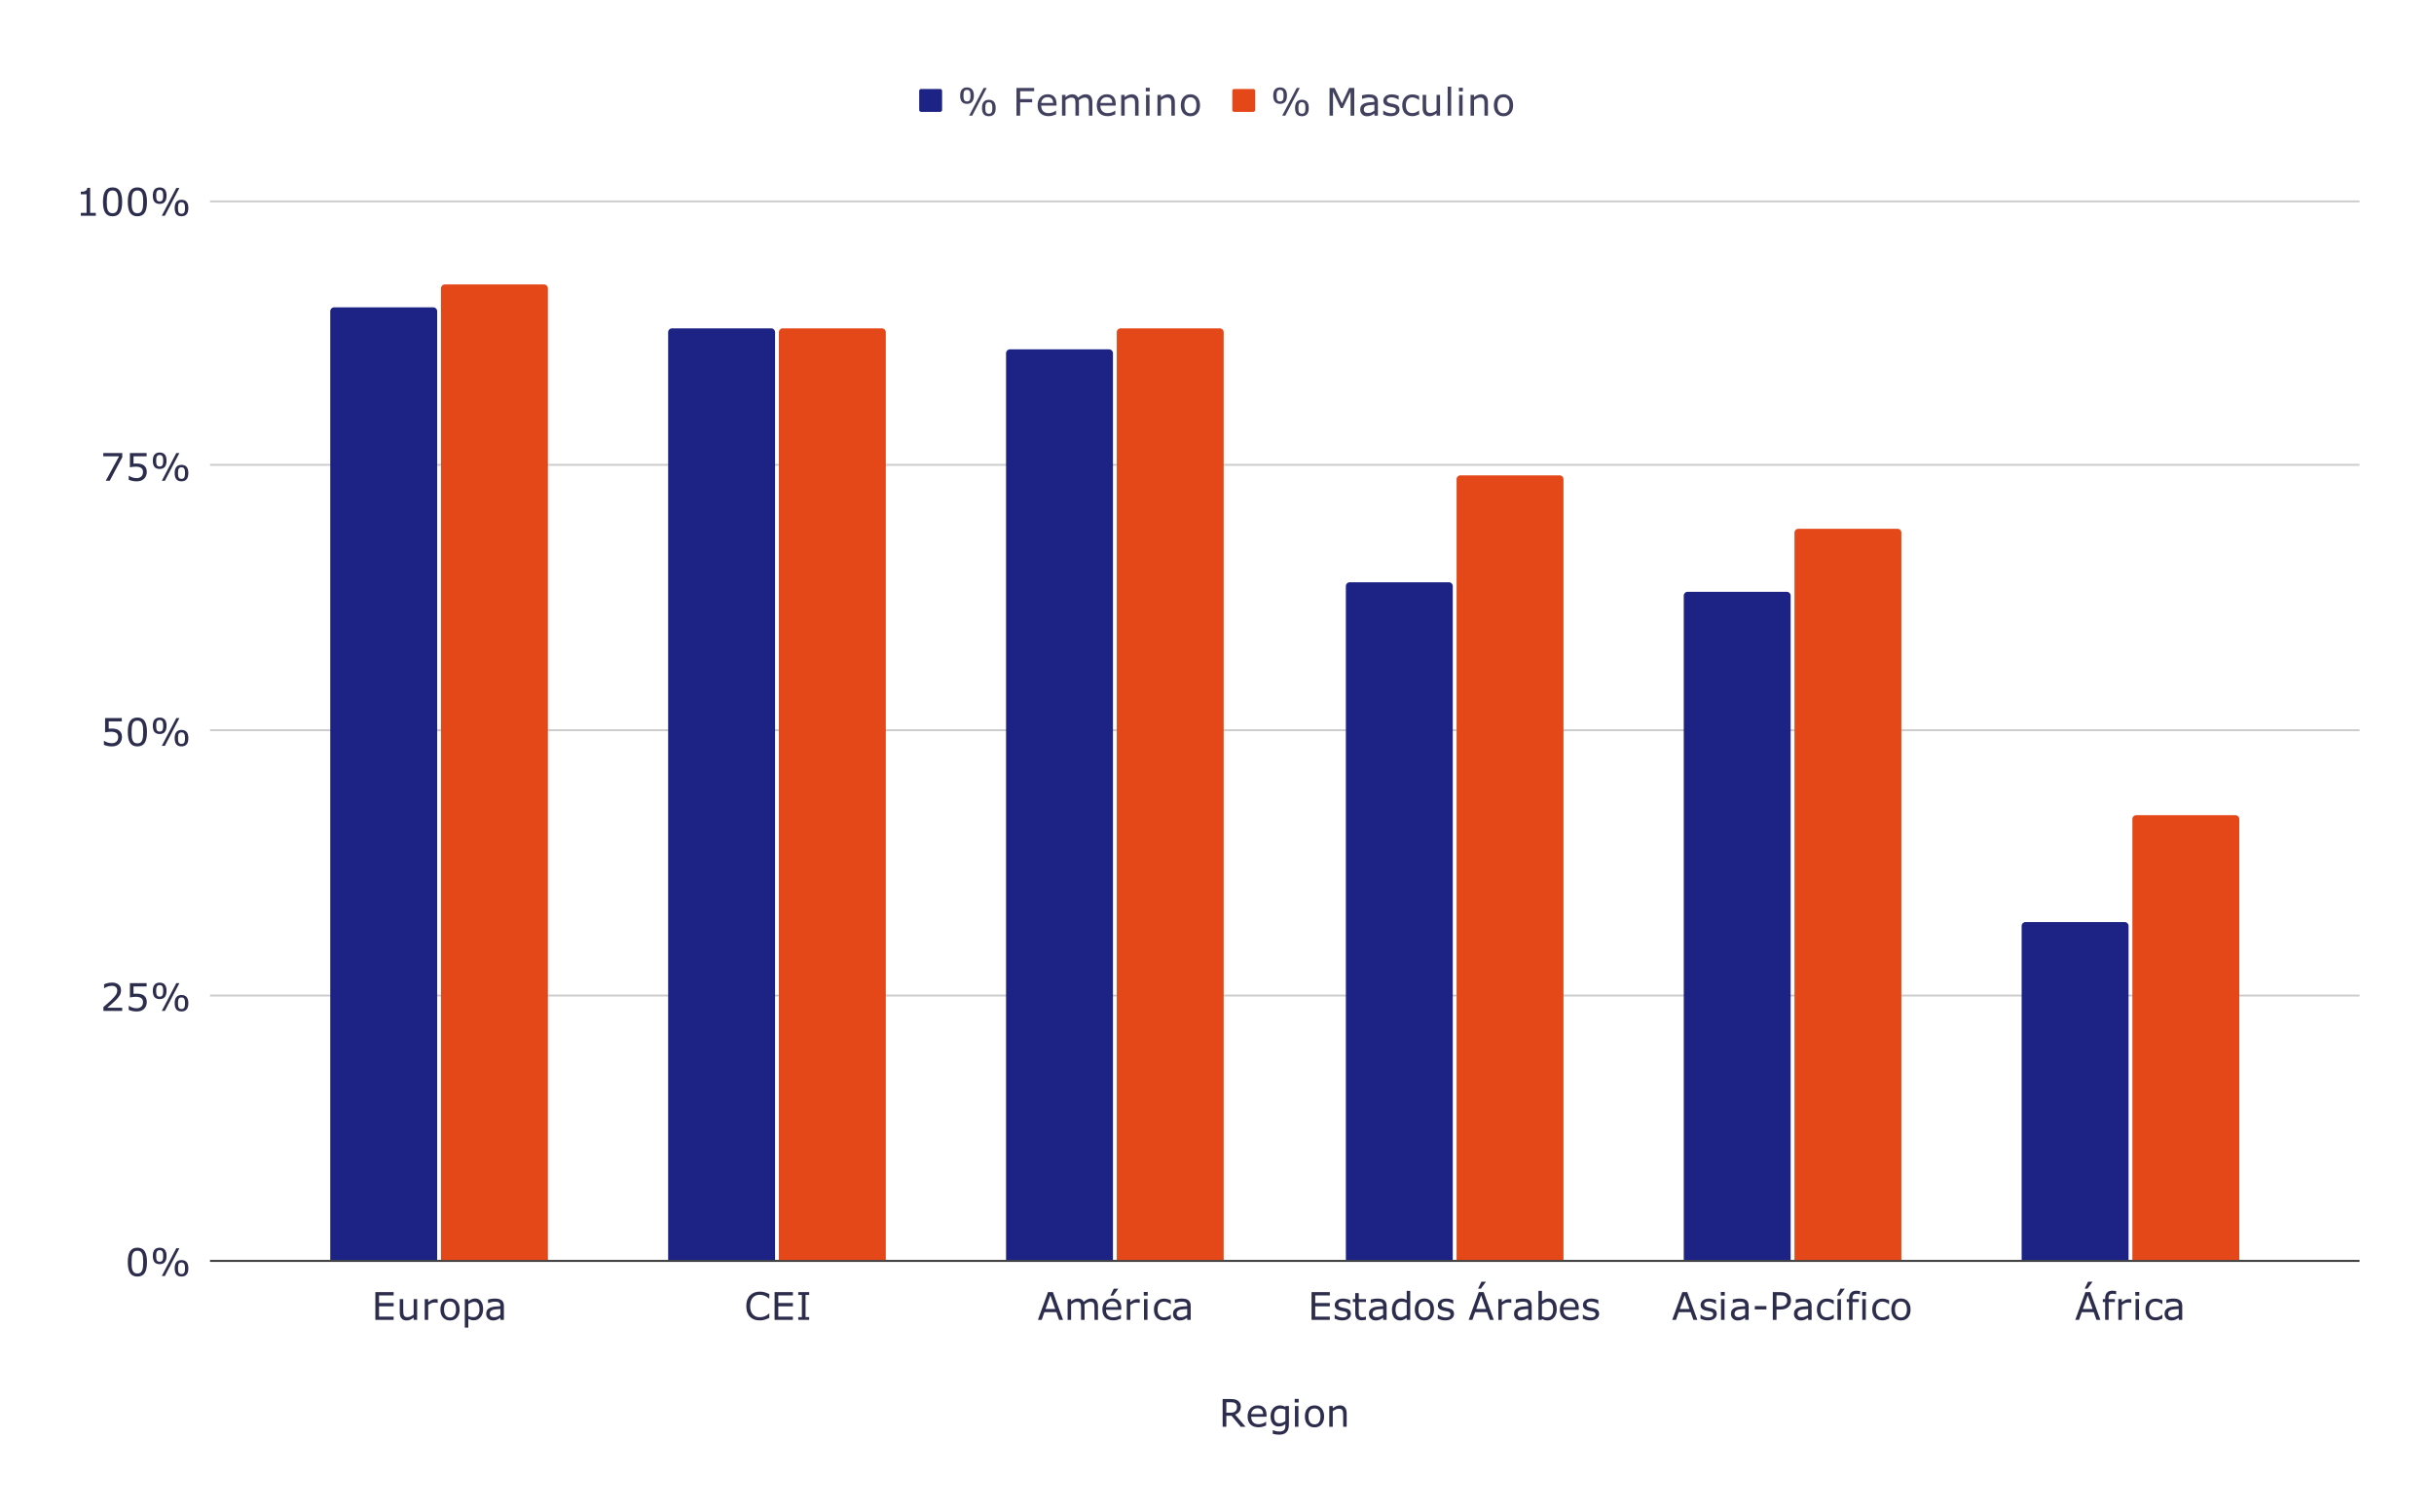 <svg version="1.1" viewBox="0.0 0.0 1275.0 792.0" fill="none" stroke="none" stroke-linecap="square" stroke-miterlimit="10" width="1275" height="792" xmlns:xlink="http://www.w3.org/1999/xlink" xmlns="http://www.w3.org/2000/svg"><path fill="#ffffff" d="M0 0L1275.0 0L1275.0 792.0L0 792.0L0 0Z" fill-rule="nonzero"/><path stroke="#333333" stroke-width="1.0" stroke-linecap="butt" d="M110.5 660.5L1235.5 660.5" fill-rule="nonzero"/><path stroke="#cccccc" stroke-width="1.0" stroke-linecap="butt" d="M110.5 521.5L1235.5 521.5" fill-rule="nonzero"/><path stroke="#cccccc" stroke-width="1.0" stroke-linecap="butt" d="M110.5 382.5L1235.5 382.5" fill-rule="nonzero"/><path stroke="#cccccc" stroke-width="1.0" stroke-linecap="butt" d="M110.5 243.5L1235.5 243.5" fill-rule="nonzero"/><path stroke="#cccccc" stroke-width="1.0" stroke-linecap="butt" d="M110.5 105.5L1235.5 105.5" fill-rule="nonzero"/><clipPath id="id_0"><path d="M110.6 105.0L1235.4 105.0L1235.4 660.4L110.6 660.4L110.6 105.0Z" clip-rule="nonzero"/></clipPath><path stroke="#000000" stroke-width="2.0" stroke-linecap="butt" stroke-opacity="0.0" clip-path="url(#id_0)" d="M229.0 660.0L173.0 660.0L173.0 163.0C173.0 161.895 173.895 161.0 175.0 161.0L227.0 161.0C228.105 161.0 229.0 161.895 229.0 163.0Z" fill-rule="nonzero"/><path fill="#1d2384" clip-path="url(#id_0)" d="M229.0 660.0L173.0 660.0L173.0 163.0C173.0 161.895 173.895 161.0 175.0 161.0L227.0 161.0C228.105 161.0 229.0 161.895 229.0 163.0Z" fill-rule="nonzero"/><path stroke="#000000" stroke-width="2.0" stroke-linecap="butt" stroke-opacity="0.0" clip-path="url(#id_0)" d="M406.0 660.0L350.0 660.0L350.0 174.0C350.0 172.895 350.895 172.0 352.0 172.0L404.0 172.0C405.105 172.0 406.0 172.895 406.0 174.0Z" fill-rule="nonzero"/><path fill="#1d2384" clip-path="url(#id_0)" d="M406.0 660.0L350.0 660.0L350.0 174.0C350.0 172.895 350.895 172.0 352.0 172.0L404.0 172.0C405.105 172.0 406.0 172.895 406.0 174.0Z" fill-rule="nonzero"/><path stroke="#000000" stroke-width="2.0" stroke-linecap="butt" stroke-opacity="0.0" clip-path="url(#id_0)" d="M583.0 660.0L527.0 660.0L527.0 185.0C527.0 183.895 527.895 183.0 529.0 183.0L581.0 183.0C582.105 183.0 583.0 183.895 583.0 185.0Z" fill-rule="nonzero"/><path fill="#1d2384" clip-path="url(#id_0)" d="M583.0 660.0L527.0 660.0L527.0 185.0C527.0 183.895 527.895 183.0 529.0 183.0L581.0 183.0C582.105 183.0 583.0 183.895 583.0 185.0Z" fill-rule="nonzero"/><path stroke="#000000" stroke-width="2.0" stroke-linecap="butt" stroke-opacity="0.0" clip-path="url(#id_0)" d="M761.0 660.0L705.0 660.0L705.0 307.0C705.0 305.895 705.895 305.0 707.0 305.0L759.0 305.0C760.105 305.0 761.0 305.895 761.0 307.0Z" fill-rule="nonzero"/><path fill="#1d2384" clip-path="url(#id_0)" d="M761.0 660.0L705.0 660.0L705.0 307.0C705.0 305.895 705.895 305.0 707.0 305.0L759.0 305.0C760.105 305.0 761.0 305.895 761.0 307.0Z" fill-rule="nonzero"/><path stroke="#000000" stroke-width="2.0" stroke-linecap="butt" stroke-opacity="0.0" clip-path="url(#id_0)" d="M938.0 660.0L882.0 660.0L882.0 312.0C882.0 310.895 882.895 310.0 884.0 310.0L936.0 310.0C937.105 310.0 938.0 310.895 938.0 312.0Z" fill-rule="nonzero"/><path fill="#1d2384" clip-path="url(#id_0)" d="M938.0 660.0L882.0 660.0L882.0 312.0C882.0 310.895 882.895 310.0 884.0 310.0L936.0 310.0C937.105 310.0 938.0 310.895 938.0 312.0Z" fill-rule="nonzero"/><path stroke="#000000" stroke-width="2.0" stroke-linecap="butt" stroke-opacity="0.0" clip-path="url(#id_0)" d="M1115.0 660.0L1059.0 660.0L1059.0 485.0C1059.0 483.895 1059.895 483.0 1061.0 483.0L1113.0 483.0C1114.105 483.0 1115.0 483.895 1115.0 485.0Z" fill-rule="nonzero"/><path fill="#1d2384" clip-path="url(#id_0)" d="M1115.0 660.0L1059.0 660.0L1059.0 485.0C1059.0 483.895 1059.895 483.0 1061.0 483.0L1113.0 483.0C1114.105 483.0 1115.0 483.895 1115.0 485.0Z" fill-rule="nonzero"/><path stroke="#000000" stroke-width="2.0" stroke-linecap="butt" stroke-opacity="0.0" clip-path="url(#id_0)" d="M287.0 660.0L231.0 660.0L231.0 151.0C231.0 149.895 231.895 149.0 233.0 149.0L285.0 149.0C286.105 149.0 287.0 149.895 287.0 151.0Z" fill-rule="nonzero"/><path fill="#e44819" clip-path="url(#id_0)" d="M287.0 660.0L231.0 660.0L231.0 151.0C231.0 149.895 231.895 149.0 233.0 149.0L285.0 149.0C286.105 149.0 287.0 149.895 287.0 151.0Z" fill-rule="nonzero"/><path stroke="#000000" stroke-width="2.0" stroke-linecap="butt" stroke-opacity="0.0" clip-path="url(#id_0)" d="M464.0 660.0L408.0 660.0L408.0 174.0C408.0 172.895 408.895 172.0 410.0 172.0L462.0 172.0C463.105 172.0 464.0 172.895 464.0 174.0Z" fill-rule="nonzero"/><path fill="#e44819" clip-path="url(#id_0)" d="M464.0 660.0L408.0 660.0L408.0 174.0C408.0 172.895 408.895 172.0 410.0 172.0L462.0 172.0C463.105 172.0 464.0 172.895 464.0 174.0Z" fill-rule="nonzero"/><path stroke="#000000" stroke-width="2.0" stroke-linecap="butt" stroke-opacity="0.0" clip-path="url(#id_0)" d="M641.0 660.0L585.0 660.0L585.0 174.0C585.0 172.895 585.895 172.0 587.0 172.0L639.0 172.0C640.105 172.0 641.0 172.895 641.0 174.0Z" fill-rule="nonzero"/><path fill="#e44819" clip-path="url(#id_0)" d="M641.0 660.0L585.0 660.0L585.0 174.0C585.0 172.895 585.895 172.0 587.0 172.0L639.0 172.0C640.105 172.0 641.0 172.895 641.0 174.0Z" fill-rule="nonzero"/><path stroke="#000000" stroke-width="2.0" stroke-linecap="butt" stroke-opacity="0.0" clip-path="url(#id_0)" d="M819.0 660.0L763.0 660.0L763.0 251.0C763.0 249.895 763.895 249.0 765.0 249.0L817.0 249.0C818.105 249.0 819.0 249.895 819.0 251.0Z" fill-rule="nonzero"/><path fill="#e44819" clip-path="url(#id_0)" d="M819.0 660.0L763.0 660.0L763.0 251.0C763.0 249.895 763.895 249.0 765.0 249.0L817.0 249.0C818.105 249.0 819.0 249.895 819.0 251.0Z" fill-rule="nonzero"/><path stroke="#000000" stroke-width="2.0" stroke-linecap="butt" stroke-opacity="0.0" clip-path="url(#id_0)" d="M996.0 660.0L940.0 660.0L940.0 279.0C940.0 277.895 940.895 277.0 942.0 277.0L994.0 277.0C995.105 277.0 996.0 277.895 996.0 279.0Z" fill-rule="nonzero"/><path fill="#e44819" clip-path="url(#id_0)" d="M996.0 660.0L940.0 660.0L940.0 279.0C940.0 277.895 940.895 277.0 942.0 277.0L994.0 277.0C995.105 277.0 996.0 277.895 996.0 279.0Z" fill-rule="nonzero"/><path stroke="#000000" stroke-width="2.0" stroke-linecap="butt" stroke-opacity="0.0" clip-path="url(#id_0)" d="M1173.0 660.0L1117.0 660.0L1117.0 429.0C1117.0 427.895 1117.895 427.0 1119.0 427.0L1171.0 427.0C1172.105 427.0 1173.0 427.895 1173.0 429.0Z" fill-rule="nonzero"/><path fill="#e44819" clip-path="url(#id_0)" d="M1173.0 660.0L1117.0 660.0L1117.0 429.0C1117.0 427.895 1117.895 427.0 1119.0 427.0L1171.0 427.0C1172.105 427.0 1173.0 427.895 1173.0 429.0Z" fill-rule="nonzero"/><path fill="#2c2c4d" d="M652.484 747.4L649.969 747.4L645.109 741.619L642.391 741.619L642.391 747.4L640.453 747.4L640.453 732.853L644.531 732.853Q645.844 732.853 646.719 733.025Q647.609 733.197 648.312 733.634Q649.094 734.134 649.531 734.9Q649.984 735.65 649.984 736.806Q649.984 738.384 649.188 739.447Q648.406 740.509 647.016 741.041L652.484 747.4ZM647.969 736.947Q647.969 736.322 647.75 735.837Q647.531 735.353 647.016 735.025Q646.594 734.744 646.016 734.634Q645.438 734.525 644.656 734.525L642.391 734.525L642.391 740.009L644.344 740.009Q645.266 740.009 645.938 739.853Q646.625 739.681 647.109 739.244Q647.547 738.837 647.75 738.306Q647.969 737.775 647.969 736.947ZM663.438 742.134L655.406 742.134Q655.406 743.134 655.703 743.884Q656.0 744.634 656.531 745.119Q657.047 745.587 657.734 745.822Q658.438 746.056 659.281 746.056Q660.391 746.056 661.516 745.619Q662.641 745.166 663.125 744.728L663.219 744.728L663.219 746.728Q662.297 747.119 661.328 747.384Q660.359 747.65 659.297 747.65Q656.578 747.65 655.047 746.181Q653.531 744.712 653.531 742.009Q653.531 739.337 654.984 737.759Q656.453 736.181 658.844 736.181Q661.047 736.181 662.234 737.478Q663.438 738.759 663.438 741.134L663.438 742.134ZM661.656 740.728Q661.641 739.291 660.922 738.494Q660.203 737.697 658.734 737.697Q657.266 737.697 656.391 738.572Q655.516 739.447 655.406 740.728L661.656 740.728ZM675.156 746.166Q675.156 748.931 673.891 750.228Q672.641 751.525 670.016 751.525Q669.156 751.525 668.328 751.4Q667.5 751.291 666.703 751.056L666.703 749.181L666.797 749.181Q667.25 749.369 668.219 749.619Q669.203 749.884 670.172 749.884Q671.109 749.884 671.719 749.65Q672.344 749.431 672.688 749.025Q673.031 748.65 673.172 748.103Q673.312 747.572 673.312 746.916L673.312 745.916Q672.484 746.572 671.719 746.9Q670.969 747.228 669.797 747.228Q667.844 747.228 666.703 745.822Q665.562 744.416 665.562 741.837Q665.562 740.431 665.953 739.416Q666.344 738.4 667.031 737.65Q667.672 736.962 668.578 736.572Q669.484 736.181 670.375 736.181Q671.328 736.181 671.969 736.384Q672.609 736.572 673.312 736.962L673.438 736.494L675.156 736.494L675.156 746.166ZM673.312 744.4L673.312 738.447Q672.594 738.119 671.953 737.978Q671.328 737.837 670.703 737.837Q669.188 737.837 668.312 738.853Q667.453 739.869 667.453 741.806Q667.453 743.634 668.094 744.587Q668.734 745.541 670.234 745.541Q671.031 745.541 671.828 745.228Q672.641 744.916 673.312 744.4ZM680.281 734.666L678.203 734.666L678.203 732.759L680.281 732.759L680.281 734.666ZM680.156 747.4L678.328 747.4L678.328 736.494L680.156 736.494L680.156 747.4ZM693.609 741.947Q693.609 744.619 692.234 746.166Q690.875 747.697 688.578 747.697Q686.266 747.697 684.891 746.166Q683.531 744.619 683.531 741.947Q683.531 739.291 684.891 737.744Q686.266 736.181 688.578 736.181Q690.875 736.181 692.234 737.744Q693.609 739.291 693.609 741.947ZM691.703 741.947Q691.703 739.837 690.875 738.806Q690.047 737.775 688.578 737.775Q687.078 737.775 686.25 738.806Q685.438 739.837 685.438 741.947Q685.438 743.994 686.266 745.056Q687.094 746.119 688.578 746.119Q690.047 746.119 690.875 745.072Q691.703 744.025 691.703 741.947ZM705.422 747.4L703.594 747.4L703.594 741.181Q703.594 740.431 703.5 739.775Q703.422 739.119 703.188 738.744Q702.938 738.337 702.469 738.134Q702.016 737.931 701.281 737.931Q700.531 737.931 699.703 738.306Q698.891 738.681 698.141 739.259L698.141 747.4L696.312 747.4L696.312 736.494L698.141 736.494L698.141 737.697Q699.0 736.994 699.922 736.587Q700.844 736.181 701.812 736.181Q703.578 736.181 704.5 737.259Q705.422 738.322 705.422 740.322L705.422 747.4Z" fill-rule="nonzero"/><path fill="#2c2c4d" d="M76.991 661.119Q76.991 665.041 75.772 666.869Q74.553 668.697 71.975 668.697Q69.35 668.697 68.147 666.853Q66.944 664.994 66.944 661.15Q66.944 657.259 68.162 655.416Q69.381 653.572 71.975 653.572Q74.584 653.572 75.787 655.447Q76.991 657.322 76.991 661.119ZM74.428 665.556Q74.772 664.759 74.897 663.697Q75.022 662.634 75.022 661.119Q75.022 659.634 74.897 658.541Q74.772 657.447 74.412 656.697Q74.084 655.931 73.491 655.556Q72.897 655.181 71.975 655.181Q71.053 655.181 70.444 655.556Q69.85 655.931 69.491 656.712Q69.162 657.431 69.037 658.603Q68.928 659.759 68.928 661.15Q68.928 662.666 69.022 663.697Q69.131 664.712 69.491 665.525Q69.803 666.291 70.397 666.697Q70.991 667.087 71.975 667.087Q72.881 667.087 73.491 666.712Q74.1 666.322 74.428 665.556ZM87.241 657.884Q87.241 660.072 86.303 661.15Q85.381 662.212 83.647 662.212Q81.866 662.212 80.959 661.15Q80.053 660.072 80.053 657.9Q80.053 655.712 80.975 654.65Q81.912 653.587 83.647 653.587Q85.412 653.587 86.319 654.666Q87.241 655.728 87.241 657.884ZM93.975 653.853L86.366 668.4L84.756 668.4L92.366 653.853L93.975 653.853ZM98.662 664.369Q98.662 666.556 97.741 667.619Q96.819 668.681 95.069 668.681Q93.303 668.681 92.397 667.619Q91.491 666.541 91.491 664.369Q91.491 662.181 92.412 661.119Q93.334 660.056 95.069 660.056Q96.85 660.056 97.756 661.119Q98.662 662.181 98.662 664.369ZM85.491 657.884Q85.491 656.212 85.053 655.556Q84.631 654.884 83.647 654.884Q82.647 654.884 82.209 655.556Q81.787 656.212 81.787 657.9Q81.787 659.587 82.209 660.259Q82.647 660.916 83.647 660.916Q84.631 660.916 85.053 660.259Q85.491 659.587 85.491 657.884ZM96.928 664.369Q96.928 662.681 96.491 662.025Q96.069 661.353 95.084 661.353Q94.084 661.353 93.647 662.025Q93.225 662.681 93.225 664.369Q93.225 666.072 93.647 666.728Q94.084 667.384 95.084 667.384Q96.069 667.384 96.491 666.728Q96.928 666.072 96.928 664.369Z" fill-rule="nonzero"/><path fill="#2c2c4d" d="M64.022 529.55L54.178 529.55L54.178 527.503Q55.194 526.628 56.225 525.753Q57.256 524.878 58.147 524.003Q60.022 522.191 60.709 521.128Q61.413 520.05 61.413 518.8Q61.413 517.675 60.663 517.034Q59.913 516.394 58.584 516.394Q57.694 516.394 56.647 516.706Q55.616 517.019 54.631 517.659L54.538 517.659L54.538 515.612Q55.225 515.269 56.381 514.987Q57.538 514.706 58.631 514.706Q60.866 514.706 62.131 515.784Q63.397 516.862 63.397 518.706Q63.397 519.534 63.178 520.253Q62.975 520.972 62.569 521.612Q62.194 522.222 61.678 522.816Q61.163 523.394 60.428 524.112Q59.381 525.128 58.272 526.097Q57.163 527.066 56.194 527.878L64.022 527.878L64.022 529.55ZM76.897 524.925Q76.897 525.941 76.522 526.878Q76.162 527.8 75.506 528.441Q74.803 529.112 73.834 529.487Q72.866 529.847 71.584 529.847Q70.397 529.847 69.287 529.597Q68.194 529.347 67.428 529.003L67.428 526.941L67.569 526.941Q68.366 527.456 69.428 527.816Q70.506 528.159 71.553 528.159Q72.241 528.159 72.881 527.972Q73.537 527.769 74.053 527.284Q74.475 526.862 74.694 526.284Q74.912 525.691 74.912 524.925Q74.912 524.175 74.647 523.659Q74.397 523.128 73.944 522.816Q73.428 522.456 72.694 522.3Q71.975 522.144 71.084 522.144Q70.225 522.144 69.428 522.269Q68.631 522.378 68.053 522.503L68.053 515.003L76.803 515.003L76.803 516.722L69.944 516.722L69.944 520.581Q70.35 520.55 70.787 520.534Q71.241 520.503 71.553 520.503Q72.741 520.503 73.631 520.706Q74.522 520.909 75.256 521.409Q76.037 521.956 76.459 522.8Q76.897 523.644 76.897 524.925ZM87.241 519.034Q87.241 521.222 86.303 522.3Q85.381 523.362 83.647 523.362Q81.866 523.362 80.959 522.3Q80.053 521.222 80.053 519.05Q80.053 516.862 80.975 515.8Q81.912 514.737 83.647 514.737Q85.412 514.737 86.319 515.816Q87.241 516.878 87.241 519.034ZM93.975 515.003L86.366 529.55L84.756 529.55L92.366 515.003L93.975 515.003ZM98.662 525.519Q98.662 527.706 97.741 528.769Q96.819 529.831 95.069 529.831Q93.303 529.831 92.397 528.769Q91.491 527.691 91.491 525.519Q91.491 523.331 92.412 522.269Q93.334 521.206 95.069 521.206Q96.85 521.206 97.756 522.269Q98.662 523.331 98.662 525.519ZM85.491 519.034Q85.491 517.362 85.053 516.706Q84.631 516.034 83.647 516.034Q82.647 516.034 82.209 516.706Q81.787 517.362 81.787 519.05Q81.787 520.737 82.209 521.409Q82.647 522.066 83.647 522.066Q84.631 522.066 85.053 521.409Q85.491 520.737 85.491 519.034ZM96.928 525.519Q96.928 523.831 96.491 523.175Q96.069 522.503 95.084 522.503Q94.084 522.503 93.647 523.175Q93.225 523.831 93.225 525.519Q93.225 527.222 93.647 527.878Q94.084 528.534 95.084 528.534Q96.069 528.534 96.491 527.878Q96.928 527.222 96.928 525.519Z" fill-rule="nonzero"/><path fill="#2c2c4d" d="M63.897 386.075Q63.897 387.091 63.522 388.028Q63.163 388.95 62.506 389.591Q61.803 390.262 60.834 390.637Q59.866 390.997 58.584 390.997Q57.397 390.997 56.288 390.747Q55.194 390.497 54.428 390.153L54.428 388.091L54.569 388.091Q55.366 388.606 56.428 388.966Q57.506 389.309 58.553 389.309Q59.241 389.309 59.881 389.122Q60.538 388.919 61.053 388.434Q61.475 388.012 61.694 387.434Q61.913 386.841 61.913 386.075Q61.913 385.325 61.647 384.809Q61.397 384.278 60.944 383.966Q60.428 383.606 59.694 383.45Q58.975 383.294 58.084 383.294Q57.225 383.294 56.428 383.419Q55.631 383.528 55.053 383.653L55.053 376.153L63.803 376.153L63.803 377.872L56.944 377.872L56.944 381.731Q57.35 381.7 57.788 381.684Q58.241 381.653 58.553 381.653Q59.741 381.653 60.631 381.856Q61.522 382.059 62.256 382.559Q63.038 383.106 63.459 383.95Q63.897 384.794 63.897 386.075ZM76.991 383.419Q76.991 387.341 75.772 389.169Q74.553 390.997 71.975 390.997Q69.35 390.997 68.147 389.153Q66.944 387.294 66.944 383.45Q66.944 379.559 68.162 377.716Q69.381 375.872 71.975 375.872Q74.584 375.872 75.787 377.747Q76.991 379.622 76.991 383.419ZM74.428 387.856Q74.772 387.059 74.897 385.997Q75.022 384.934 75.022 383.419Q75.022 381.934 74.897 380.841Q74.772 379.747 74.412 378.997Q74.084 378.231 73.491 377.856Q72.897 377.481 71.975 377.481Q71.053 377.481 70.444 377.856Q69.85 378.231 69.491 379.012Q69.162 379.731 69.037 380.903Q68.928 382.059 68.928 383.45Q68.928 384.966 69.022 385.997Q69.131 387.012 69.491 387.825Q69.803 388.591 70.397 388.997Q70.991 389.387 71.975 389.387Q72.881 389.387 73.491 389.012Q74.1 388.622 74.428 387.856ZM87.241 380.184Q87.241 382.372 86.303 383.45Q85.381 384.512 83.647 384.512Q81.866 384.512 80.959 383.45Q80.053 382.372 80.053 380.2Q80.053 378.012 80.975 376.95Q81.912 375.887 83.647 375.887Q85.412 375.887 86.319 376.966Q87.241 378.028 87.241 380.184ZM93.975 376.153L86.366 390.7L84.756 390.7L92.366 376.153L93.975 376.153ZM98.662 386.669Q98.662 388.856 97.741 389.919Q96.819 390.981 95.069 390.981Q93.303 390.981 92.397 389.919Q91.491 388.841 91.491 386.669Q91.491 384.481 92.412 383.419Q93.334 382.356 95.069 382.356Q96.85 382.356 97.756 383.419Q98.662 384.481 98.662 386.669ZM85.491 380.184Q85.491 378.512 85.053 377.856Q84.631 377.184 83.647 377.184Q82.647 377.184 82.209 377.856Q81.787 378.512 81.787 380.2Q81.787 381.887 82.209 382.559Q82.647 383.216 83.647 383.216Q84.631 383.216 85.053 382.559Q85.491 381.887 85.491 380.184ZM96.928 386.669Q96.928 384.981 96.491 384.325Q96.069 383.653 95.084 383.653Q94.084 383.653 93.647 384.325Q93.225 384.981 93.225 386.669Q93.225 388.372 93.647 389.028Q94.084 389.684 95.084 389.684Q96.069 389.684 96.491 389.028Q96.928 388.372 96.928 386.669Z" fill-rule="nonzero"/><path fill="#2c2c4d" d="M64.053 239.491L57.475 251.85L55.381 251.85L62.381 239.022L54.1 239.022L54.1 237.303L64.053 237.303L64.053 239.491ZM76.897 247.225Q76.897 248.241 76.522 249.178Q76.162 250.1 75.506 250.741Q74.803 251.412 73.834 251.787Q72.866 252.147 71.584 252.147Q70.397 252.147 69.287 251.897Q68.194 251.647 67.428 251.303L67.428 249.241L67.569 249.241Q68.366 249.756 69.428 250.116Q70.506 250.459 71.553 250.459Q72.241 250.459 72.881 250.272Q73.537 250.069 74.053 249.584Q74.475 249.162 74.694 248.584Q74.912 247.991 74.912 247.225Q74.912 246.475 74.647 245.959Q74.397 245.428 73.944 245.116Q73.428 244.756 72.694 244.6Q71.975 244.444 71.084 244.444Q70.225 244.444 69.428 244.569Q68.631 244.678 68.053 244.803L68.053 237.303L76.803 237.303L76.803 239.022L69.944 239.022L69.944 242.881Q70.35 242.85 70.787 242.834Q71.241 242.803 71.553 242.803Q72.741 242.803 73.631 243.006Q74.522 243.209 75.256 243.709Q76.037 244.256 76.459 245.1Q76.897 245.944 76.897 247.225ZM87.241 241.334Q87.241 243.522 86.303 244.6Q85.381 245.662 83.647 245.662Q81.866 245.662 80.959 244.6Q80.053 243.522 80.053 241.35Q80.053 239.162 80.975 238.1Q81.912 237.037 83.647 237.037Q85.412 237.037 86.319 238.116Q87.241 239.178 87.241 241.334ZM93.975 237.303L86.366 251.85L84.756 251.85L92.366 237.303L93.975 237.303ZM98.662 247.819Q98.662 250.006 97.741 251.069Q96.819 252.131 95.069 252.131Q93.303 252.131 92.397 251.069Q91.491 249.991 91.491 247.819Q91.491 245.631 92.412 244.569Q93.334 243.506 95.069 243.506Q96.85 243.506 97.756 244.569Q98.662 245.631 98.662 247.819ZM85.491 241.334Q85.491 239.662 85.053 239.006Q84.631 238.334 83.647 238.334Q82.647 238.334 82.209 239.006Q81.787 239.662 81.787 241.35Q81.787 243.037 82.209 243.709Q82.647 244.366 83.647 244.366Q84.631 244.366 85.053 243.709Q85.491 243.037 85.491 241.334ZM96.928 247.819Q96.928 246.131 96.491 245.475Q96.069 244.803 95.084 244.803Q94.084 244.803 93.647 245.475Q93.225 246.131 93.225 247.819Q93.225 249.522 93.647 250.178Q94.084 250.834 95.084 250.834Q96.069 250.834 96.491 250.178Q96.928 249.522 96.928 247.819Z" fill-rule="nonzero"/><path fill="#2c2c4d" d="M50.194 113.0L42.319 113.0L42.319 111.516L45.35 111.516L45.35 101.766L42.319 101.766L42.319 100.438Q42.928 100.438 43.631 100.344Q44.334 100.234 44.694 100.047Q45.147 99.797 45.397 99.422Q45.663 99.047 45.709 98.406L47.225 98.406L47.225 111.516L50.194 111.516L50.194 113.0ZM63.991 105.719Q63.991 109.641 62.772 111.469Q61.553 113.297 58.975 113.297Q56.35 113.297 55.147 111.453Q53.944 109.594 53.944 105.75Q53.944 101.859 55.163 100.016Q56.381 98.172 58.975 98.172Q61.584 98.172 62.788 100.047Q63.991 101.922 63.991 105.719ZM61.428 110.156Q61.772 109.359 61.897 108.297Q62.022 107.234 62.022 105.719Q62.022 104.234 61.897 103.141Q61.772 102.047 61.413 101.297Q61.084 100.531 60.491 100.156Q59.897 99.781 58.975 99.781Q58.053 99.781 57.444 100.156Q56.85 100.531 56.491 101.312Q56.163 102.031 56.038 103.203Q55.928 104.359 55.928 105.75Q55.928 107.266 56.022 108.297Q56.131 109.312 56.491 110.125Q56.803 110.891 57.397 111.297Q57.991 111.688 58.975 111.688Q59.881 111.688 60.491 111.312Q61.1 110.922 61.428 110.156ZM76.991 105.719Q76.991 109.641 75.772 111.469Q74.553 113.297 71.975 113.297Q69.35 113.297 68.147 111.453Q66.944 109.594 66.944 105.75Q66.944 101.859 68.162 100.016Q69.381 98.172 71.975 98.172Q74.584 98.172 75.787 100.047Q76.991 101.922 76.991 105.719ZM74.428 110.156Q74.772 109.359 74.897 108.297Q75.022 107.234 75.022 105.719Q75.022 104.234 74.897 103.141Q74.772 102.047 74.412 101.297Q74.084 100.531 73.491 100.156Q72.897 99.781 71.975 99.781Q71.053 99.781 70.444 100.156Q69.85 100.531 69.491 101.312Q69.162 102.031 69.037 103.203Q68.928 104.359 68.928 105.75Q68.928 107.266 69.022 108.297Q69.131 109.312 69.491 110.125Q69.803 110.891 70.397 111.297Q70.991 111.688 71.975 111.688Q72.881 111.688 73.491 111.312Q74.1 110.922 74.428 110.156ZM87.241 102.484Q87.241 104.672 86.303 105.75Q85.381 106.812 83.647 106.812Q81.866 106.812 80.959 105.75Q80.053 104.672 80.053 102.5Q80.053 100.312 80.975 99.25Q81.912 98.188 83.647 98.188Q85.412 98.188 86.319 99.266Q87.241 100.328 87.241 102.484ZM93.975 98.453L86.366 113.0L84.756 113.0L92.366 98.453L93.975 98.453ZM98.662 108.969Q98.662 111.156 97.741 112.219Q96.819 113.281 95.069 113.281Q93.303 113.281 92.397 112.219Q91.491 111.141 91.491 108.969Q91.491 106.781 92.412 105.719Q93.334 104.656 95.069 104.656Q96.85 104.656 97.756 105.719Q98.662 106.781 98.662 108.969ZM85.491 102.484Q85.491 100.812 85.053 100.156Q84.631 99.484 83.647 99.484Q82.647 99.484 82.209 100.156Q81.787 100.812 81.787 102.5Q81.787 104.188 82.209 104.859Q82.647 105.516 83.647 105.516Q84.631 105.516 85.053 104.859Q85.491 104.188 85.491 102.484ZM96.928 108.969Q96.928 107.281 96.491 106.625Q96.069 105.953 95.084 105.953Q94.084 105.953 93.647 106.625Q93.225 107.281 93.225 108.969Q93.225 110.672 93.647 111.328Q94.084 111.984 95.084 111.984Q96.069 111.984 96.491 111.328Q96.928 110.672 96.928 108.969Z" fill-rule="nonzero"/><path fill="#2c2c4d" d="M206.197 691.4L196.618 691.4L196.618 676.853L206.197 676.853L206.197 678.572L198.556 678.572L198.556 682.556L206.197 682.556L206.197 684.275L198.556 684.275L198.556 689.681L206.197 689.681L206.197 691.4ZM218.509 691.4L216.681 691.4L216.681 690.181Q215.759 690.916 214.9 691.306Q214.056 691.697 213.025 691.697Q211.306 691.697 210.353 690.65Q209.4 689.603 209.4 687.572L209.4 680.494L211.228 680.494L211.228 686.697Q211.228 687.525 211.306 688.119Q211.384 688.712 211.634 689.134Q211.9 689.556 212.322 689.759Q212.743 689.947 213.54 689.947Q214.259 689.947 215.103 689.587Q215.947 689.212 216.681 688.634L216.681 680.494L218.509 680.494L218.509 691.4ZM229.275 682.494L229.181 682.494Q228.775 682.4 228.384 682.353Q227.993 682.306 227.478 682.306Q226.618 682.306 225.822 682.681Q225.04 683.056 224.306 683.65L224.306 691.4L222.478 691.4L222.478 680.494L224.306 680.494L224.306 682.103Q225.4 681.228 226.228 680.869Q227.072 680.494 227.947 680.494Q228.415 680.494 228.634 680.525Q228.853 680.541 229.275 680.603L229.275 682.494ZM240.775 685.947Q240.775 688.619 239.4 690.166Q238.04 691.697 235.743 691.697Q233.431 691.697 232.056 690.166Q230.697 688.619 230.697 685.947Q230.697 683.291 232.056 681.744Q233.431 680.181 235.743 680.181Q238.04 680.181 239.4 681.744Q240.775 683.291 240.775 685.947ZM238.868 685.947Q238.868 683.837 238.04 682.806Q237.212 681.775 235.743 681.775Q234.243 681.775 233.415 682.806Q232.603 683.837 232.603 685.947Q232.603 687.994 233.431 689.056Q234.259 690.119 235.743 690.119Q237.212 690.119 238.04 689.072Q238.868 688.025 238.868 685.947ZM253.072 685.806Q253.072 687.134 252.681 688.244Q252.306 689.337 251.618 690.103Q250.978 690.822 250.103 691.228Q249.228 691.619 248.243 691.619Q247.4 691.619 246.712 691.431Q246.025 691.244 245.306 690.853L245.306 695.431L243.478 695.431L243.478 680.494L245.306 680.494L245.306 681.634Q246.04 681.025 246.947 680.603Q247.868 680.181 248.9 680.181Q250.868 680.181 251.962 681.681Q253.072 683.166 253.072 685.806ZM251.181 685.869Q251.181 683.884 250.509 682.916Q249.837 681.931 248.431 681.931Q247.65 681.931 246.837 682.275Q246.04 682.619 245.306 683.181L245.306 689.353Q246.087 689.712 246.65 689.837Q247.212 689.962 247.931 689.962Q249.462 689.962 250.322 688.931Q251.181 687.9 251.181 685.869ZM263.947 691.4L262.118 691.4L262.118 690.244Q261.884 690.4 261.462 690.697Q261.056 690.994 260.665 691.181Q260.197 691.4 259.603 691.541Q259.009 691.697 258.212 691.697Q256.728 691.697 255.697 690.728Q254.681 689.744 254.681 688.228Q254.681 686.994 255.212 686.228Q255.743 685.462 256.728 685.025Q257.728 684.587 259.118 684.431Q260.525 684.275 262.118 684.197L262.118 683.916Q262.118 683.291 261.9 682.884Q261.681 682.462 261.275 682.228Q260.884 682.009 260.337 681.931Q259.79 681.853 259.197 681.853Q258.478 681.853 257.587 682.041Q256.697 682.228 255.743 682.587L255.65 682.587L255.65 680.728Q256.181 680.572 257.197 680.4Q258.212 680.228 259.197 680.228Q260.353 680.228 261.212 680.416Q262.072 680.603 262.697 681.072Q263.306 681.509 263.618 682.228Q263.947 682.947 263.947 683.994L263.947 691.4ZM262.118 688.712L262.118 685.681Q261.29 685.728 260.15 685.822Q259.009 685.916 258.337 686.103Q257.556 686.337 257.056 686.806Q256.572 687.275 256.572 688.103Q256.572 689.041 257.134 689.525Q257.712 689.994 258.868 689.994Q259.837 689.994 260.634 689.619Q261.447 689.244 262.118 688.712Z" fill-rule="nonzero"/><path fill="#2c2c4d" d="M402.987 690.337Q402.44 690.572 402.002 690.791Q401.58 690.994 400.877 691.212Q400.284 691.4 399.58 691.525Q398.877 691.666 398.049 691.666Q396.455 691.666 395.159 691.228Q393.877 690.775 392.909 689.822Q391.971 688.9 391.44 687.478Q390.924 686.041 390.924 684.15Q390.924 682.353 391.424 680.931Q391.94 679.509 392.893 678.541Q393.83 677.587 395.143 677.087Q396.455 676.587 398.049 676.587Q399.221 676.587 400.393 676.884Q401.565 677.166 402.987 677.869L402.987 680.166L402.83 680.166Q401.643 679.166 400.455 678.712Q399.268 678.244 397.924 678.244Q396.815 678.244 395.924 678.603Q395.049 678.962 394.362 679.712Q393.69 680.447 393.315 681.572Q392.94 682.681 392.94 684.15Q392.94 685.681 393.346 686.791Q393.768 687.884 394.424 688.572Q395.096 689.306 396.002 689.65Q396.924 689.994 397.94 689.994Q399.346 689.994 400.565 689.525Q401.784 689.041 402.846 688.072L402.987 688.072L402.987 690.337ZM415.33 691.4L405.752 691.4L405.752 676.853L415.33 676.853L415.33 678.572L407.69 678.572L407.69 682.556L415.33 682.556L415.33 684.275L407.69 684.275L407.69 689.681L415.33 689.681L415.33 691.4ZM423.877 691.4L418.143 691.4L418.143 689.916L420.049 689.916L420.049 678.337L418.143 678.337L418.143 676.853L423.877 676.853L423.877 678.337L421.971 678.337L421.971 689.916L423.877 689.916L423.877 691.4Z" fill-rule="nonzero"/><path fill="#2c2c4d" d="M556.855 691.4L554.792 691.4L553.371 687.353L547.074 687.353L545.652 691.4L543.683 691.4L548.98 676.853L551.558 676.853L556.855 691.4ZM552.777 685.681L550.214 678.541L547.667 685.681L552.777 685.681ZM575.152 691.4L573.324 691.4L573.324 685.181Q573.324 684.478 573.261 683.837Q573.199 683.181 572.996 682.791Q572.761 682.369 572.339 682.15Q571.933 681.931 571.136 681.931Q570.371 681.931 569.589 682.322Q568.824 682.712 568.042 683.306Q568.074 683.525 568.089 683.822Q568.121 684.119 568.121 684.416L568.121 691.4L566.277 691.4L566.277 685.181Q566.277 684.462 566.214 683.822Q566.152 683.166 565.949 682.775Q565.73 682.353 565.308 682.15Q564.886 681.931 564.089 681.931Q563.339 681.931 562.574 682.306Q561.824 682.681 561.074 683.259L561.074 691.4L559.246 691.4L559.246 680.494L561.074 680.494L561.074 681.697Q561.933 680.994 562.792 680.587Q563.652 680.181 564.605 680.181Q565.73 680.181 566.496 680.65Q567.277 681.119 567.652 681.962Q568.777 681.025 569.683 680.603Q570.605 680.181 571.652 680.181Q573.449 680.181 574.292 681.275Q575.152 682.369 575.152 684.322L575.152 691.4ZM587.371 686.134L579.339 686.134Q579.339 687.134 579.636 687.884Q579.933 688.634 580.464 689.119Q580.98 689.587 581.667 689.822Q582.371 690.056 583.214 690.056Q584.324 690.056 585.449 689.619Q586.574 689.166 587.058 688.728L587.152 688.728L587.152 690.728Q586.23 691.119 585.261 691.384Q584.292 691.65 583.23 691.65Q580.511 691.65 578.98 690.181Q577.464 688.712 577.464 686.009Q577.464 683.337 578.917 681.759Q580.386 680.181 582.777 680.181Q584.98 680.181 586.167 681.478Q587.371 682.759 587.371 685.134L587.371 686.134ZM585.589 684.728Q585.574 683.291 584.855 682.494Q584.136 681.697 582.667 681.697Q581.199 681.697 580.324 682.572Q579.449 683.447 579.339 684.728L585.589 684.728ZM585.808 675.025L583.136 678.681L581.683 678.681L583.433 675.025L585.808 675.025ZM597.042 682.494L596.949 682.494Q596.542 682.4 596.152 682.353Q595.761 682.306 595.246 682.306Q594.386 682.306 593.589 682.681Q592.808 683.056 592.074 683.65L592.074 691.4L590.246 691.4L590.246 680.494L592.074 680.494L592.074 682.103Q593.167 681.228 593.996 680.869Q594.839 680.494 595.714 680.494Q596.183 680.494 596.402 680.525Q596.621 680.541 597.042 680.603L597.042 682.494ZM601.214 678.666L599.136 678.666L599.136 676.759L601.214 676.759L601.214 678.666ZM601.089 691.4L599.261 691.4L599.261 680.494L601.089 680.494L601.089 691.4ZM613.308 690.712Q612.386 691.15 611.558 691.4Q610.746 691.65 609.808 691.65Q608.636 691.65 607.636 691.306Q606.652 690.947 605.949 690.244Q605.246 689.541 604.855 688.478Q604.464 687.4 604.464 685.962Q604.464 683.291 605.933 681.775Q607.402 680.244 609.808 680.244Q610.746 680.244 611.652 680.509Q612.558 680.759 613.308 681.15L613.308 683.181L613.214 683.181Q612.371 682.525 611.48 682.181Q610.589 681.822 609.73 681.822Q608.167 681.822 607.261 682.884Q606.371 683.931 606.371 685.962Q606.371 687.931 607.246 688.994Q608.136 690.056 609.73 690.056Q610.292 690.056 610.871 689.916Q611.449 689.759 611.902 689.525Q612.308 689.322 612.652 689.087Q613.011 688.853 613.214 688.697L613.308 688.697L613.308 690.712ZM623.714 691.4L621.886 691.4L621.886 690.244Q621.652 690.4 621.23 690.697Q620.824 690.994 620.433 691.181Q619.964 691.4 619.371 691.541Q618.777 691.697 617.98 691.697Q616.496 691.697 615.464 690.728Q614.449 689.744 614.449 688.228Q614.449 686.994 614.98 686.228Q615.511 685.462 616.496 685.025Q617.496 684.587 618.886 684.431Q620.292 684.275 621.886 684.197L621.886 683.916Q621.886 683.291 621.667 682.884Q621.449 682.462 621.042 682.228Q620.652 682.009 620.105 681.931Q619.558 681.853 618.964 681.853Q618.246 681.853 617.355 682.041Q616.464 682.228 615.511 682.587L615.417 682.587L615.417 680.728Q615.949 680.572 616.964 680.4Q617.98 680.228 618.964 680.228Q620.121 680.228 620.98 680.416Q621.839 680.603 622.464 681.072Q623.074 681.509 623.386 682.228Q623.714 682.947 623.714 683.994L623.714 691.4ZM621.886 688.712L621.886 685.681Q621.058 685.728 619.917 685.822Q618.777 685.916 618.105 686.103Q617.324 686.337 616.824 686.806Q616.339 687.275 616.339 688.103Q616.339 689.041 616.902 689.525Q617.48 689.994 618.636 689.994Q619.605 689.994 620.402 689.619Q621.214 689.244 621.886 688.712Z" fill-rule="nonzero"/><path fill="#2c2c4d" d="M696.598 691.4L687.02 691.4L687.02 676.853L696.598 676.853L696.598 678.572L688.958 678.572L688.958 682.556L696.598 682.556L696.598 684.275L688.958 684.275L688.958 689.681L696.598 689.681L696.598 691.4ZM707.661 688.259Q707.661 689.744 706.426 690.712Q705.192 691.666 703.051 691.666Q701.848 691.666 700.833 691.384Q699.833 691.087 699.145 690.744L699.145 688.681L699.239 688.681Q700.114 689.337 701.176 689.728Q702.239 690.103 703.208 690.103Q704.426 690.103 705.098 689.712Q705.786 689.322 705.786 688.494Q705.786 687.837 705.426 687.509Q705.051 687.181 703.989 686.947Q703.598 686.853 702.973 686.744Q702.348 686.619 701.833 686.494Q700.395 686.103 699.786 685.369Q699.192 684.634 699.192 683.556Q699.192 682.884 699.473 682.291Q699.754 681.697 700.317 681.228Q700.864 680.759 701.708 680.494Q702.551 680.228 703.598 680.228Q704.567 680.228 705.567 680.478Q706.567 680.712 707.239 681.041L707.239 683.009L707.145 683.009Q706.442 682.494 705.426 682.134Q704.426 681.775 703.458 681.775Q702.458 681.775 701.754 682.166Q701.067 682.556 701.067 683.306Q701.067 683.994 701.489 684.322Q701.895 684.666 702.817 684.884Q703.317 685.009 703.942 685.134Q704.583 685.244 705.004 685.337Q706.286 685.634 706.973 686.337Q707.661 687.056 707.661 688.259ZM715.536 691.306Q715.02 691.447 714.411 691.525Q713.801 691.619 713.317 691.619Q711.645 691.619 710.77 690.728Q709.911 689.822 709.911 687.837L709.911 682.041L708.676 682.041L708.676 680.494L709.911 680.494L709.911 677.353L711.754 677.353L711.754 680.494L715.536 680.494L715.536 682.041L711.754 682.041L711.754 687.009Q711.754 687.869 711.786 688.353Q711.833 688.837 712.067 689.244Q712.27 689.634 712.645 689.822Q713.036 690.009 713.801 690.009Q714.254 690.009 714.739 689.884Q715.223 689.744 715.442 689.65L715.536 689.65L715.536 691.306ZM726.348 691.4L724.52 691.4L724.52 690.244Q724.286 690.4 723.864 690.697Q723.458 690.994 723.067 691.181Q722.598 691.4 722.004 691.541Q721.411 691.697 720.614 691.697Q719.129 691.697 718.098 690.728Q717.083 689.744 717.083 688.228Q717.083 686.994 717.614 686.228Q718.145 685.462 719.129 685.025Q720.129 684.587 721.52 684.431Q722.926 684.275 724.52 684.197L724.52 683.916Q724.52 683.291 724.301 682.884Q724.083 682.462 723.676 682.228Q723.286 682.009 722.739 681.931Q722.192 681.853 721.598 681.853Q720.879 681.853 719.989 682.041Q719.098 682.228 718.145 682.587L718.051 682.587L718.051 680.728Q718.583 680.572 719.598 680.4Q720.614 680.228 721.598 680.228Q722.754 680.228 723.614 680.416Q724.473 680.603 725.098 681.072Q725.708 681.509 726.02 682.228Q726.348 682.947 726.348 683.994L726.348 691.4ZM724.52 688.712L724.52 685.681Q723.692 685.728 722.551 685.822Q721.411 685.916 720.739 686.103Q719.958 686.337 719.458 686.806Q718.973 687.275 718.973 688.103Q718.973 689.041 719.536 689.525Q720.114 689.994 721.27 689.994Q722.239 689.994 723.036 689.619Q723.848 689.244 724.52 688.712ZM738.723 691.4L736.879 691.4L736.879 690.259Q736.098 690.947 735.239 691.322Q734.379 691.697 733.364 691.697Q731.411 691.697 730.27 690.197Q729.129 688.697 729.129 686.025Q729.129 684.634 729.52 683.556Q729.911 682.478 730.583 681.712Q731.254 680.962 732.129 680.572Q733.02 680.181 733.973 680.181Q734.833 680.181 735.489 680.369Q736.161 680.556 736.879 680.931L736.879 676.197L738.723 676.197L738.723 691.4ZM736.879 688.712L736.879 682.447Q736.145 682.119 735.551 681.994Q734.973 681.869 734.286 681.869Q732.739 681.869 731.879 682.947Q731.02 684.009 731.02 685.994Q731.02 687.931 731.676 688.947Q732.348 689.947 733.817 689.947Q734.598 689.947 735.395 689.603Q736.192 689.259 736.879 688.712ZM751.176 685.947Q751.176 688.619 749.801 690.166Q748.442 691.697 746.145 691.697Q743.833 691.697 742.458 690.166Q741.098 688.619 741.098 685.947Q741.098 683.291 742.458 681.744Q743.833 680.181 746.145 680.181Q748.442 680.181 749.801 681.744Q751.176 683.291 751.176 685.947ZM749.27 685.947Q749.27 683.837 748.442 682.806Q747.614 681.775 746.145 681.775Q744.645 681.775 743.817 682.806Q743.004 683.837 743.004 685.947Q743.004 687.994 743.833 689.056Q744.661 690.119 746.145 690.119Q747.614 690.119 748.442 689.072Q749.27 688.025 749.27 685.947ZM761.661 688.259Q761.661 689.744 760.426 690.712Q759.192 691.666 757.051 691.666Q755.848 691.666 754.833 691.384Q753.833 691.087 753.145 690.744L753.145 688.681L753.239 688.681Q754.114 689.337 755.176 689.728Q756.239 690.103 757.208 690.103Q758.426 690.103 759.098 689.712Q759.786 689.322 759.786 688.494Q759.786 687.837 759.426 687.509Q759.051 687.181 757.989 686.947Q757.598 686.853 756.973 686.744Q756.348 686.619 755.833 686.494Q754.395 686.103 753.786 685.369Q753.192 684.634 753.192 683.556Q753.192 682.884 753.473 682.291Q753.754 681.697 754.317 681.228Q754.864 680.759 755.708 680.494Q756.551 680.228 757.598 680.228Q758.567 680.228 759.567 680.478Q760.567 680.712 761.239 681.041L761.239 683.009L761.145 683.009Q760.442 682.494 759.426 682.134Q758.426 681.775 757.458 681.775Q756.458 681.775 755.754 682.166Q755.067 682.556 755.067 683.306Q755.067 683.994 755.489 684.322Q755.895 684.666 756.817 684.884Q757.317 685.009 757.942 685.134Q758.583 685.244 759.004 685.337Q760.286 685.634 760.973 686.337Q761.661 687.056 761.661 688.259ZM782.489 691.4L780.426 691.4L779.004 687.353L772.708 687.353L771.286 691.4L769.317 691.4L774.614 676.853L777.192 676.853L782.489 691.4ZM778.411 685.681L775.848 678.541L773.301 685.681L778.411 685.681ZM778.395 671.384L775.723 675.041L774.27 675.041L776.02 671.384L778.395 671.384ZM791.676 682.494L791.583 682.494Q791.176 682.4 790.786 682.353Q790.395 682.306 789.879 682.306Q789.02 682.306 788.223 682.681Q787.442 683.056 786.708 683.65L786.708 691.4L784.879 691.4L784.879 680.494L786.708 680.494L786.708 682.103Q787.801 681.228 788.629 680.869Q789.473 680.494 790.348 680.494Q790.817 680.494 791.036 680.525Q791.254 680.541 791.676 680.603L791.676 682.494ZM802.348 691.4L800.52 691.4L800.52 690.244Q800.286 690.4 799.864 690.697Q799.458 690.994 799.067 691.181Q798.598 691.4 798.004 691.541Q797.411 691.697 796.614 691.697Q795.129 691.697 794.098 690.728Q793.083 689.744 793.083 688.228Q793.083 686.994 793.614 686.228Q794.145 685.462 795.129 685.025Q796.129 684.587 797.52 684.431Q798.926 684.275 800.52 684.197L800.52 683.916Q800.52 683.291 800.301 682.884Q800.083 682.462 799.676 682.228Q799.286 682.009 798.739 681.931Q798.192 681.853 797.598 681.853Q796.879 681.853 795.989 682.041Q795.098 682.228 794.145 682.587L794.051 682.587L794.051 680.728Q794.583 680.572 795.598 680.4Q796.614 680.228 797.598 680.228Q798.754 680.228 799.614 680.416Q800.473 680.603 801.098 681.072Q801.708 681.509 802.02 682.228Q802.348 682.947 802.348 683.994L802.348 691.4ZM800.52 688.712L800.52 685.681Q799.692 685.728 798.551 685.822Q797.411 685.916 796.739 686.103Q795.958 686.337 795.458 686.806Q794.973 687.275 794.973 688.103Q794.973 689.041 795.536 689.525Q796.114 689.994 797.27 689.994Q798.239 689.994 799.036 689.619Q799.848 689.244 800.52 688.712ZM815.473 685.869Q815.473 687.228 815.083 688.322Q814.708 689.416 814.051 690.166Q813.348 690.931 812.52 691.322Q811.692 691.697 810.692 691.697Q809.77 691.697 809.067 691.478Q808.379 691.259 807.708 690.884L807.598 691.4L805.879 691.4L805.879 676.197L807.708 676.197L807.708 681.634Q808.489 680.994 809.348 680.587Q810.223 680.181 811.301 680.181Q813.239 680.181 814.348 681.666Q815.473 683.15 815.473 685.869ZM813.583 685.916Q813.583 683.962 812.926 682.947Q812.286 681.931 810.848 681.931Q810.051 681.931 809.223 682.291Q808.411 682.634 807.708 683.181L807.708 689.431Q808.489 689.775 809.051 689.916Q809.614 690.056 810.333 690.056Q811.848 690.056 812.708 689.056Q813.583 688.056 813.583 685.916ZM827.004 686.134L818.973 686.134Q818.973 687.134 819.27 687.884Q819.567 688.634 820.098 689.119Q820.614 689.587 821.301 689.822Q822.004 690.056 822.848 690.056Q823.958 690.056 825.083 689.619Q826.208 689.166 826.692 688.728L826.786 688.728L826.786 690.728Q825.864 691.119 824.895 691.384Q823.926 691.65 822.864 691.65Q820.145 691.65 818.614 690.181Q817.098 688.712 817.098 686.009Q817.098 683.337 818.551 681.759Q820.02 680.181 822.411 680.181Q824.614 680.181 825.801 681.478Q827.004 682.759 827.004 685.134L827.004 686.134ZM825.223 684.728Q825.208 683.291 824.489 682.494Q823.77 681.697 822.301 681.697Q820.833 681.697 819.958 682.572Q819.083 683.447 818.973 684.728L825.223 684.728ZM837.661 688.259Q837.661 689.744 836.426 690.712Q835.192 691.666 833.051 691.666Q831.848 691.666 830.833 691.384Q829.833 691.087 829.145 690.744L829.145 688.681L829.239 688.681Q830.114 689.337 831.176 689.728Q832.239 690.103 833.208 690.103Q834.426 690.103 835.098 689.712Q835.786 689.322 835.786 688.494Q835.786 687.837 835.426 687.509Q835.051 687.181 833.989 686.947Q833.598 686.853 832.973 686.744Q832.348 686.619 831.833 686.494Q830.395 686.103 829.786 685.369Q829.192 684.634 829.192 683.556Q829.192 682.884 829.473 682.291Q829.754 681.697 830.317 681.228Q830.864 680.759 831.708 680.494Q832.551 680.228 833.598 680.228Q834.567 680.228 835.567 680.478Q836.567 680.712 837.239 681.041L837.239 683.009L837.145 683.009Q836.442 682.494 835.426 682.134Q834.426 681.775 833.458 681.775Q832.458 681.775 831.754 682.166Q831.067 682.556 831.067 683.306Q831.067 683.994 831.489 684.322Q831.895 684.666 832.817 684.884Q833.317 685.009 833.942 685.134Q834.583 685.244 835.004 685.337Q836.286 685.634 836.973 686.337Q837.661 687.056 837.661 688.259Z" fill-rule="nonzero"/><path fill="#2c2c4d" d="M889.123 691.4L887.06 691.4L885.638 687.353L879.341 687.353L877.92 691.4L875.951 691.4L881.248 676.853L883.826 676.853L889.123 691.4ZM885.045 685.681L882.482 678.541L879.935 685.681L885.045 685.681ZM899.295 688.259Q899.295 689.744 898.06 690.712Q896.826 691.666 894.685 691.666Q893.482 691.666 892.466 691.384Q891.466 691.087 890.779 690.744L890.779 688.681L890.873 688.681Q891.748 689.337 892.81 689.728Q893.873 690.103 894.841 690.103Q896.06 690.103 896.732 689.712Q897.42 689.322 897.42 688.494Q897.42 687.837 897.06 687.509Q896.685 687.181 895.623 686.947Q895.232 686.853 894.607 686.744Q893.982 686.619 893.466 686.494Q892.029 686.103 891.42 685.369Q890.826 684.634 890.826 683.556Q890.826 682.884 891.107 682.291Q891.388 681.697 891.951 681.228Q892.498 680.759 893.341 680.494Q894.185 680.228 895.232 680.228Q896.201 680.228 897.201 680.478Q898.201 680.712 898.873 681.041L898.873 683.009L898.779 683.009Q898.076 682.494 897.06 682.134Q896.06 681.775 895.091 681.775Q894.091 681.775 893.388 682.166Q892.701 682.556 892.701 683.306Q892.701 683.994 893.123 684.322Q893.529 684.666 894.451 684.884Q894.951 685.009 895.576 685.134Q896.216 685.244 896.638 685.337Q897.92 685.634 898.607 686.337Q899.295 687.056 899.295 688.259ZM903.482 678.666L901.404 678.666L901.404 676.759L903.482 676.759L903.482 678.666ZM903.357 691.4L901.529 691.4L901.529 680.494L903.357 680.494L903.357 691.4ZM915.982 691.4L914.154 691.4L914.154 690.244Q913.92 690.4 913.498 690.697Q913.091 690.994 912.701 691.181Q912.232 691.4 911.638 691.541Q911.045 691.697 910.248 691.697Q908.763 691.697 907.732 690.728Q906.716 689.744 906.716 688.228Q906.716 686.994 907.248 686.228Q907.779 685.462 908.763 685.025Q909.763 684.587 911.154 684.431Q912.56 684.275 914.154 684.197L914.154 683.916Q914.154 683.291 913.935 682.884Q913.716 682.462 913.31 682.228Q912.92 682.009 912.373 681.931Q911.826 681.853 911.232 681.853Q910.513 681.853 909.623 682.041Q908.732 682.228 907.779 682.587L907.685 682.587L907.685 680.728Q908.216 680.572 909.232 680.4Q910.248 680.228 911.232 680.228Q912.388 680.228 913.248 680.416Q914.107 680.603 914.732 681.072Q915.341 681.509 915.654 682.228Q915.982 682.947 915.982 683.994L915.982 691.4ZM914.154 688.712L914.154 685.681Q913.326 685.728 912.185 685.822Q911.045 685.916 910.373 686.103Q909.591 686.337 909.091 686.806Q908.607 687.275 908.607 688.103Q908.607 689.041 909.17 689.525Q909.748 689.994 910.904 689.994Q911.873 689.994 912.67 689.619Q913.482 689.244 914.154 688.712ZM925.295 685.916L919.201 685.916L919.201 684.15L925.295 684.15L925.295 685.916ZM938.17 681.259Q938.17 682.212 937.826 683.041Q937.498 683.869 936.888 684.478Q936.138 685.228 935.107 685.603Q934.091 685.978 932.529 685.978L930.591 685.978L930.591 691.4L928.654 691.4L928.654 676.853L932.607 676.853Q933.904 676.853 934.81 677.072Q935.732 677.291 936.435 677.759Q937.263 678.322 937.716 679.15Q938.17 679.978 938.17 681.259ZM936.154 681.306Q936.154 680.556 935.888 679.994Q935.623 679.431 935.091 679.087Q934.623 678.775 934.013 678.65Q933.42 678.525 932.498 678.525L930.591 678.525L930.591 684.322L932.216 684.322Q933.388 684.322 934.123 684.119Q934.857 683.916 935.31 683.447Q935.779 682.978 935.966 682.462Q936.154 681.947 936.154 681.306ZM948.982 691.4L947.154 691.4L947.154 690.244Q946.92 690.4 946.498 690.697Q946.091 690.994 945.701 691.181Q945.232 691.4 944.638 691.541Q944.045 691.697 943.248 691.697Q941.763 691.697 940.732 690.728Q939.716 689.744 939.716 688.228Q939.716 686.994 940.248 686.228Q940.779 685.462 941.763 685.025Q942.763 684.587 944.154 684.431Q945.56 684.275 947.154 684.197L947.154 683.916Q947.154 683.291 946.935 682.884Q946.716 682.462 946.31 682.228Q945.92 682.009 945.373 681.931Q944.826 681.853 944.232 681.853Q943.513 681.853 942.623 682.041Q941.732 682.228 940.779 682.587L940.685 682.587L940.685 680.728Q941.216 680.572 942.232 680.4Q943.248 680.228 944.232 680.228Q945.388 680.228 946.248 680.416Q947.107 680.603 947.732 681.072Q948.341 681.509 948.654 682.228Q948.982 682.947 948.982 683.994L948.982 691.4ZM947.154 688.712L947.154 685.681Q946.326 685.728 945.185 685.822Q944.045 685.916 943.373 686.103Q942.591 686.337 942.091 686.806Q941.607 687.275 941.607 688.103Q941.607 689.041 942.17 689.525Q942.748 689.994 943.904 689.994Q944.873 689.994 945.67 689.619Q946.482 689.244 947.154 688.712ZM960.576 690.712Q959.654 691.15 958.826 691.4Q958.013 691.65 957.076 691.65Q955.904 691.65 954.904 691.306Q953.92 690.947 953.216 690.244Q952.513 689.541 952.123 688.478Q951.732 687.4 951.732 685.962Q951.732 683.291 953.201 681.775Q954.67 680.244 957.076 680.244Q958.013 680.244 958.92 680.509Q959.826 680.759 960.576 681.15L960.576 683.181L960.482 683.181Q959.638 682.525 958.748 682.181Q957.857 681.822 956.998 681.822Q955.435 681.822 954.529 682.884Q953.638 683.931 953.638 685.962Q953.638 687.931 954.513 688.994Q955.404 690.056 956.998 690.056Q957.56 690.056 958.138 689.916Q958.716 689.759 959.17 689.525Q959.576 689.322 959.92 689.087Q960.279 688.853 960.482 688.697L960.576 688.697L960.576 690.712ZM964.357 691.4L962.529 691.4L962.529 680.494L964.357 680.494L964.357 691.4ZM966.388 675.025L963.716 678.681L962.263 678.681L964.013 675.025L966.388 675.025ZM974.373 677.978L974.279 677.978Q973.982 677.9 973.482 677.806Q972.998 677.712 972.623 677.712Q971.451 677.712 970.92 678.244Q970.388 678.759 970.388 680.119L970.388 680.494L973.701 680.494L973.701 682.041L970.435 682.041L970.435 691.4L968.607 691.4L968.607 682.041L967.373 682.041L967.373 680.494L968.607 680.494L968.607 680.134Q968.607 678.181 969.576 677.15Q970.545 676.103 972.373 676.103Q972.982 676.103 973.466 676.166Q973.966 676.228 974.373 676.306L974.373 677.978ZM977.482 678.666L975.404 678.666L975.404 676.759L977.482 676.759L977.482 678.666ZM977.357 691.4L975.529 691.4L975.529 680.494L977.357 680.494L977.357 691.4ZM989.576 690.712Q988.654 691.15 987.826 691.4Q987.013 691.65 986.076 691.65Q984.904 691.65 983.904 691.306Q982.92 690.947 982.216 690.244Q981.513 689.541 981.123 688.478Q980.732 687.4 980.732 685.962Q980.732 683.291 982.201 681.775Q983.67 680.244 986.076 680.244Q987.013 680.244 987.92 680.509Q988.826 680.759 989.576 681.15L989.576 683.181L989.482 683.181Q988.638 682.525 987.748 682.181Q986.857 681.822 985.998 681.822Q984.435 681.822 983.529 682.884Q982.638 683.931 982.638 685.962Q982.638 687.931 983.513 688.994Q984.404 690.056 985.998 690.056Q986.56 690.056 987.138 689.916Q987.716 689.759 988.17 689.525Q988.576 689.322 988.92 689.087Q989.279 688.853 989.482 688.697L989.576 688.697L989.576 690.712ZM1000.81 685.947Q1000.81 688.619 999.435 690.166Q998.076 691.697 995.779 691.697Q993.466 691.697 992.091 690.166Q990.732 688.619 990.732 685.947Q990.732 683.291 992.091 681.744Q993.466 680.181 995.779 680.181Q998.076 680.181 999.435 681.744Q1000.81 683.291 1000.81 685.947ZM998.904 685.947Q998.904 683.837 998.076 682.806Q997.248 681.775 995.779 681.775Q994.279 681.775 993.451 682.806Q992.638 683.837 992.638 685.947Q992.638 687.994 993.466 689.056Q994.295 690.119 995.779 690.119Q997.248 690.119 998.076 689.072Q998.904 688.025 998.904 685.947Z" fill-rule="nonzero"/><path fill="#2c2c4d" d="M1100.256 691.4L1098.194 691.4L1096.772 687.353L1090.475 687.353L1089.053 691.4L1087.085 691.4L1092.381 676.853L1094.96 676.853L1100.256 691.4ZM1096.178 685.681L1093.616 678.541L1091.069 685.681L1096.178 685.681ZM1096.163 671.384L1093.491 675.041L1092.038 675.041L1093.788 671.384L1096.163 671.384ZM1108.506 677.978L1108.413 677.978Q1108.116 677.9 1107.616 677.806Q1107.131 677.712 1106.756 677.712Q1105.585 677.712 1105.053 678.244Q1104.522 678.759 1104.522 680.119L1104.522 680.494L1107.835 680.494L1107.835 682.041L1104.569 682.041L1104.569 691.4L1102.741 691.4L1102.741 682.041L1101.506 682.041L1101.506 680.494L1102.741 680.494L1102.741 680.134Q1102.741 678.181 1103.71 677.15Q1104.678 676.103 1106.506 676.103Q1107.116 676.103 1107.6 676.166Q1108.1 676.228 1108.506 676.306L1108.506 677.978ZM1116.444 682.494L1116.35 682.494Q1115.944 682.4 1115.553 682.353Q1115.163 682.306 1114.647 682.306Q1113.788 682.306 1112.991 682.681Q1112.21 683.056 1111.475 683.65L1111.475 691.4L1109.647 691.4L1109.647 680.494L1111.475 680.494L1111.475 682.103Q1112.569 681.228 1113.397 680.869Q1114.241 680.494 1115.116 680.494Q1115.585 680.494 1115.803 680.525Q1116.022 680.541 1116.444 680.603L1116.444 682.494ZM1120.616 678.666L1118.538 678.666L1118.538 676.759L1120.616 676.759L1120.616 678.666ZM1120.491 691.4L1118.663 691.4L1118.663 680.494L1120.491 680.494L1120.491 691.4ZM1132.71 690.712Q1131.788 691.15 1130.96 691.4Q1130.147 691.65 1129.21 691.65Q1128.038 691.65 1127.038 691.306Q1126.053 690.947 1125.35 690.244Q1124.647 689.541 1124.256 688.478Q1123.866 687.4 1123.866 685.962Q1123.866 683.291 1125.335 681.775Q1126.803 680.244 1129.21 680.244Q1130.147 680.244 1131.053 680.509Q1131.96 680.759 1132.71 681.15L1132.71 683.181L1132.616 683.181Q1131.772 682.525 1130.881 682.181Q1129.991 681.822 1129.131 681.822Q1127.569 681.822 1126.663 682.884Q1125.772 683.931 1125.772 685.962Q1125.772 687.931 1126.647 688.994Q1127.538 690.056 1129.131 690.056Q1129.694 690.056 1130.272 689.916Q1130.85 689.759 1131.303 689.525Q1131.71 689.322 1132.053 689.087Q1132.413 688.853 1132.616 688.697L1132.71 688.697L1132.71 690.712ZM1143.116 691.4L1141.288 691.4L1141.288 690.244Q1141.053 690.4 1140.631 690.697Q1140.225 690.994 1139.835 691.181Q1139.366 691.4 1138.772 691.541Q1138.178 691.697 1137.381 691.697Q1135.897 691.697 1134.866 690.728Q1133.85 689.744 1133.85 688.228Q1133.85 686.994 1134.381 686.228Q1134.913 685.462 1135.897 685.025Q1136.897 684.587 1138.288 684.431Q1139.694 684.275 1141.288 684.197L1141.288 683.916Q1141.288 683.291 1141.069 682.884Q1140.85 682.462 1140.444 682.228Q1140.053 682.009 1139.506 681.931Q1138.96 681.853 1138.366 681.853Q1137.647 681.853 1136.756 682.041Q1135.866 682.228 1134.913 682.587L1134.819 682.587L1134.819 680.728Q1135.35 680.572 1136.366 680.4Q1137.381 680.228 1138.366 680.228Q1139.522 680.228 1140.381 680.416Q1141.241 680.603 1141.866 681.072Q1142.475 681.509 1142.788 682.228Q1143.116 682.947 1143.116 683.994L1143.116 691.4ZM1141.288 688.712L1141.288 685.681Q1140.46 685.728 1139.319 685.822Q1138.178 685.916 1137.506 686.103Q1136.725 686.337 1136.225 686.806Q1135.741 687.275 1135.741 688.103Q1135.741 689.041 1136.303 689.525Q1136.881 689.994 1138.038 689.994Q1139.006 689.994 1139.803 689.619Q1140.616 689.244 1141.288 688.712Z" fill-rule="nonzero"/><path fill="#1d2384" d="M481.5 47.6C481.5 47.048 481.948 46.6 482.5 46.6L492.5 46.6C493.052 46.6 493.5 47.048 493.5 47.6L493.5 57.6C493.5 58.152 493.052 58.6 492.5 58.6L482.5 58.6C481.948 58.6 481.5 58.152 481.5 57.6Z" fill-rule="nonzero"/><path fill="#41415f" d="M510.141 50.084Q510.141 52.272 509.203 53.35Q508.281 54.413 506.547 54.413Q504.766 54.413 503.859 53.35Q502.953 52.272 502.953 50.1Q502.953 47.913 503.875 46.85Q504.812 45.788 506.547 45.788Q508.312 45.788 509.219 46.866Q510.141 47.928 510.141 50.084ZM516.875 46.053L509.266 60.6L507.656 60.6L515.266 46.053L516.875 46.053ZM521.562 56.569Q521.562 58.756 520.641 59.819Q519.719 60.881 517.969 60.881Q516.203 60.881 515.297 59.819Q514.391 58.741 514.391 56.569Q514.391 54.381 515.312 53.319Q516.234 52.256 517.969 52.256Q519.75 52.256 520.656 53.319Q521.562 54.381 521.562 56.569ZM508.391 50.084Q508.391 48.413 507.953 47.756Q507.531 47.084 506.547 47.084Q505.547 47.084 505.109 47.756Q504.688 48.413 504.688 50.1Q504.688 51.788 505.109 52.459Q505.547 53.116 506.547 53.116Q507.531 53.116 507.953 52.459Q508.391 51.788 508.391 50.084ZM519.828 56.569Q519.828 54.881 519.391 54.225Q518.969 53.553 517.984 53.553Q516.984 53.553 516.547 54.225Q516.125 54.881 516.125 56.569Q516.125 58.272 516.547 58.928Q516.984 59.584 517.984 59.584Q518.969 59.584 519.391 58.928Q519.828 58.272 519.828 56.569ZM541.734 47.772L534.391 47.772L534.391 51.881L540.703 51.881L540.703 53.6L534.391 53.6L534.391 60.6L532.453 60.6L532.453 46.053L541.734 46.053L541.734 47.772ZM553.438 55.334L545.406 55.334Q545.406 56.334 545.703 57.084Q546.0 57.834 546.531 58.319Q547.047 58.788 547.734 59.022Q548.438 59.256 549.281 59.256Q550.391 59.256 551.516 58.819Q552.641 58.366 553.125 57.928L553.219 57.928L553.219 59.928Q552.297 60.319 551.328 60.584Q550.359 60.85 549.297 60.85Q546.578 60.85 545.047 59.381Q543.531 57.913 543.531 55.209Q543.531 52.538 544.984 50.959Q546.453 49.381 548.844 49.381Q551.047 49.381 552.234 50.678Q553.438 51.959 553.438 54.334L553.438 55.334ZM551.656 53.928Q551.641 52.491 550.922 51.694Q550.203 50.897 548.734 50.897Q547.266 50.897 546.391 51.772Q545.516 52.647 545.406 53.928L551.656 53.928ZM572.219 60.6L570.391 60.6L570.391 54.381Q570.391 53.678 570.328 53.038Q570.266 52.381 570.062 51.991Q569.828 51.569 569.406 51.35Q569.0 51.131 568.203 51.131Q567.438 51.131 566.656 51.522Q565.891 51.913 565.109 52.506Q565.141 52.725 565.156 53.022Q565.188 53.319 565.188 53.616L565.188 60.6L563.344 60.6L563.344 54.381Q563.344 53.663 563.281 53.022Q563.219 52.366 563.016 51.975Q562.797 51.553 562.375 51.35Q561.953 51.131 561.156 51.131Q560.406 51.131 559.641 51.506Q558.891 51.881 558.141 52.459L558.141 60.6L556.312 60.6L556.312 49.694L558.141 49.694L558.141 50.897Q559.0 50.194 559.859 49.788Q560.719 49.381 561.672 49.381Q562.797 49.381 563.562 49.85Q564.344 50.319 564.719 51.163Q565.844 50.225 566.75 49.803Q567.672 49.381 568.719 49.381Q570.516 49.381 571.359 50.475Q572.219 51.569 572.219 53.522L572.219 60.6ZM584.438 55.334L576.406 55.334Q576.406 56.334 576.703 57.084Q577.0 57.834 577.531 58.319Q578.047 58.788 578.734 59.022Q579.438 59.256 580.281 59.256Q581.391 59.256 582.516 58.819Q583.641 58.366 584.125 57.928L584.219 57.928L584.219 59.928Q583.297 60.319 582.328 60.584Q581.359 60.85 580.297 60.85Q577.578 60.85 576.047 59.381Q574.531 57.913 574.531 55.209Q574.531 52.538 575.984 50.959Q577.453 49.381 579.844 49.381Q582.047 49.381 583.234 50.678Q584.438 51.959 584.438 54.334L584.438 55.334ZM582.656 53.928Q582.641 52.491 581.922 51.694Q581.203 50.897 579.734 50.897Q578.266 50.897 577.391 51.772Q576.516 52.647 576.406 53.928L582.656 53.928ZM596.422 60.6L594.594 60.6L594.594 54.381Q594.594 53.631 594.5 52.975Q594.422 52.319 594.188 51.944Q593.938 51.538 593.469 51.334Q593.016 51.131 592.281 51.131Q591.531 51.131 590.703 51.506Q589.891 51.881 589.141 52.459L589.141 60.6L587.312 60.6L587.312 49.694L589.141 49.694L589.141 50.897Q590.0 50.194 590.922 49.788Q591.844 49.381 592.812 49.381Q594.578 49.381 595.5 50.459Q596.422 51.522 596.422 53.522L596.422 60.6ZM602.281 47.866L600.203 47.866L600.203 45.959L602.281 45.959L602.281 47.866ZM602.156 60.6L600.328 60.6L600.328 49.694L602.156 49.694L602.156 60.6ZM615.422 60.6L613.594 60.6L613.594 54.381Q613.594 53.631 613.5 52.975Q613.422 52.319 613.188 51.944Q612.938 51.538 612.469 51.334Q612.016 51.131 611.281 51.131Q610.531 51.131 609.703 51.506Q608.891 51.881 608.141 52.459L608.141 60.6L606.312 60.6L606.312 49.694L608.141 49.694L608.141 50.897Q609.0 50.194 609.922 49.788Q610.844 49.381 611.812 49.381Q613.578 49.381 614.5 50.459Q615.422 51.522 615.422 53.522L615.422 60.6ZM628.609 55.147Q628.609 57.819 627.234 59.366Q625.875 60.897 623.578 60.897Q621.266 60.897 619.891 59.366Q618.531 57.819 618.531 55.147Q618.531 52.491 619.891 50.944Q621.266 49.381 623.578 49.381Q625.875 49.381 627.234 50.944Q628.609 52.491 628.609 55.147ZM626.703 55.147Q626.703 53.038 625.875 52.006Q625.047 50.975 623.578 50.975Q622.078 50.975 621.25 52.006Q620.438 53.038 620.438 55.147Q620.438 57.194 621.266 58.256Q622.094 59.319 623.578 59.319Q625.047 59.319 625.875 58.272Q626.703 57.225 626.703 55.147Z" fill-rule="nonzero"/><path fill="#e44819" d="M645.5 47.6C645.5 47.048 645.948 46.6 646.5 46.6L656.5 46.6C657.052 46.6 657.5 47.048 657.5 47.6L657.5 57.6C657.5 58.152 657.052 58.6 656.5 58.6L646.5 58.6C645.948 58.6 645.5 58.152 645.5 57.6Z" fill-rule="nonzero"/><path fill="#41415f" d="M674.141 50.084Q674.141 52.272 673.203 53.35Q672.281 54.413 670.547 54.413Q668.766 54.413 667.859 53.35Q666.953 52.272 666.953 50.1Q666.953 47.913 667.875 46.85Q668.812 45.788 670.547 45.788Q672.312 45.788 673.219 46.866Q674.141 47.928 674.141 50.084ZM680.875 46.053L673.266 60.6L671.656 60.6L679.266 46.053L680.875 46.053ZM685.562 56.569Q685.562 58.756 684.641 59.819Q683.719 60.881 681.969 60.881Q680.203 60.881 679.297 59.819Q678.391 58.741 678.391 56.569Q678.391 54.381 679.312 53.319Q680.234 52.256 681.969 52.256Q683.75 52.256 684.656 53.319Q685.562 54.381 685.562 56.569ZM672.391 50.084Q672.391 48.413 671.953 47.756Q671.531 47.084 670.547 47.084Q669.547 47.084 669.109 47.756Q668.688 48.413 668.688 50.1Q668.688 51.788 669.109 52.459Q669.547 53.116 670.547 53.116Q671.531 53.116 671.953 52.459Q672.391 51.788 672.391 50.084ZM683.828 56.569Q683.828 54.881 683.391 54.225Q682.969 53.553 681.984 53.553Q680.984 53.553 680.547 54.225Q680.125 54.881 680.125 56.569Q680.125 58.272 680.547 58.928Q680.984 59.584 681.984 59.584Q682.969 59.584 683.391 58.928Q683.828 58.272 683.828 56.569ZM709.406 60.6L707.469 60.6L707.469 48.069L703.422 56.6L702.281 56.6L698.266 48.069L698.266 60.6L696.453 60.6L696.453 46.053L699.094 46.053L702.969 54.147L706.719 46.053L709.406 46.053L709.406 60.6ZM721.781 60.6L719.953 60.6L719.953 59.444Q719.719 59.6 719.297 59.897Q718.891 60.194 718.5 60.381Q718.031 60.6 717.438 60.741Q716.844 60.897 716.047 60.897Q714.562 60.897 713.531 59.928Q712.516 58.944 712.516 57.428Q712.516 56.194 713.047 55.428Q713.578 54.663 714.562 54.225Q715.562 53.788 716.953 53.631Q718.359 53.475 719.953 53.397L719.953 53.116Q719.953 52.491 719.734 52.084Q719.516 51.663 719.109 51.428Q718.719 51.209 718.172 51.131Q717.625 51.053 717.031 51.053Q716.312 51.053 715.422 51.241Q714.531 51.428 713.578 51.788L713.484 51.788L713.484 49.928Q714.016 49.772 715.031 49.6Q716.047 49.428 717.031 49.428Q718.188 49.428 719.047 49.616Q719.906 49.803 720.531 50.272Q721.141 50.709 721.453 51.428Q721.781 52.147 721.781 53.194L721.781 60.6ZM719.953 57.913L719.953 54.881Q719.125 54.928 717.984 55.022Q716.844 55.116 716.172 55.303Q715.391 55.538 714.891 56.006Q714.406 56.475 714.406 57.303Q714.406 58.241 714.969 58.725Q715.547 59.194 716.703 59.194Q717.672 59.194 718.469 58.819Q719.281 58.444 719.953 57.913ZM733.094 57.459Q733.094 58.944 731.859 59.913Q730.625 60.866 728.484 60.866Q727.281 60.866 726.266 60.584Q725.266 60.288 724.578 59.944L724.578 57.881L724.672 57.881Q725.547 58.538 726.609 58.928Q727.672 59.303 728.641 59.303Q729.859 59.303 730.531 58.913Q731.219 58.522 731.219 57.694Q731.219 57.038 730.859 56.709Q730.484 56.381 729.422 56.147Q729.031 56.053 728.406 55.944Q727.781 55.819 727.266 55.694Q725.828 55.303 725.219 54.569Q724.625 53.834 724.625 52.756Q724.625 52.084 724.906 51.491Q725.188 50.897 725.75 50.428Q726.297 49.959 727.141 49.694Q727.984 49.428 729.031 49.428Q730.0 49.428 731.0 49.678Q732.0 49.913 732.672 50.241L732.672 52.209L732.578 52.209Q731.875 51.694 730.859 51.334Q729.859 50.975 728.891 50.975Q727.891 50.975 727.188 51.366Q726.5 51.756 726.5 52.506Q726.5 53.194 726.922 53.522Q727.328 53.866 728.25 54.084Q728.75 54.209 729.375 54.334Q730.016 54.444 730.438 54.538Q731.719 54.834 732.406 55.538Q733.094 56.256 733.094 57.459ZM743.375 59.913Q742.453 60.35 741.625 60.6Q740.812 60.85 739.875 60.85Q738.703 60.85 737.703 60.506Q736.719 60.147 736.016 59.444Q735.312 58.741 734.922 57.678Q734.531 56.6 734.531 55.163Q734.531 52.491 736.0 50.975Q737.469 49.444 739.875 49.444Q740.812 49.444 741.719 49.709Q742.625 49.959 743.375 50.35L743.375 52.381L743.281 52.381Q742.438 51.725 741.547 51.381Q740.656 51.022 739.797 51.022Q738.234 51.022 737.328 52.084Q736.438 53.131 736.438 55.163Q736.438 57.131 737.312 58.194Q738.203 59.256 739.797 59.256Q740.359 59.256 740.938 59.116Q741.516 58.959 741.969 58.725Q742.375 58.522 742.719 58.288Q743.078 58.053 743.281 57.897L743.375 57.897L743.375 59.913ZM754.344 60.6L752.516 60.6L752.516 59.381Q751.594 60.116 750.734 60.506Q749.891 60.897 748.859 60.897Q747.141 60.897 746.188 59.85Q745.234 58.803 745.234 56.772L745.234 49.694L747.062 49.694L747.062 55.897Q747.062 56.725 747.141 57.319Q747.219 57.913 747.469 58.334Q747.734 58.756 748.156 58.959Q748.578 59.147 749.375 59.147Q750.094 59.147 750.938 58.788Q751.781 58.413 752.516 57.834L752.516 49.694L754.344 49.694L754.344 60.6ZM760.156 60.6L758.328 60.6L758.328 45.397L760.156 45.397L760.156 60.6ZM766.281 47.866L764.203 47.866L764.203 45.959L766.281 45.959L766.281 47.866ZM766.156 60.6L764.328 60.6L764.328 49.694L766.156 49.694L766.156 60.6ZM779.422 60.6L777.594 60.6L777.594 54.381Q777.594 53.631 777.5 52.975Q777.422 52.319 777.188 51.944Q776.938 51.538 776.469 51.334Q776.016 51.131 775.281 51.131Q774.531 51.131 773.703 51.506Q772.891 51.881 772.141 52.459L772.141 60.6L770.312 60.6L770.312 49.694L772.141 49.694L772.141 50.897Q773.0 50.194 773.922 49.788Q774.844 49.381 775.812 49.381Q777.578 49.381 778.5 50.459Q779.422 51.522 779.422 53.522L779.422 60.6ZM792.609 55.147Q792.609 57.819 791.234 59.366Q789.875 60.897 787.578 60.897Q785.266 60.897 783.891 59.366Q782.531 57.819 782.531 55.147Q782.531 52.491 783.891 50.944Q785.266 49.381 787.578 49.381Q789.875 49.381 791.234 50.944Q792.609 52.491 792.609 55.147ZM790.703 55.147Q790.703 53.038 789.875 52.006Q789.047 50.975 787.578 50.975Q786.078 50.975 785.25 52.006Q784.438 53.038 784.438 55.147Q784.438 57.194 785.266 58.256Q786.094 59.319 787.578 59.319Q789.047 59.319 789.875 58.272Q790.703 57.225 790.703 55.147Z" fill-rule="nonzero"/></svg>